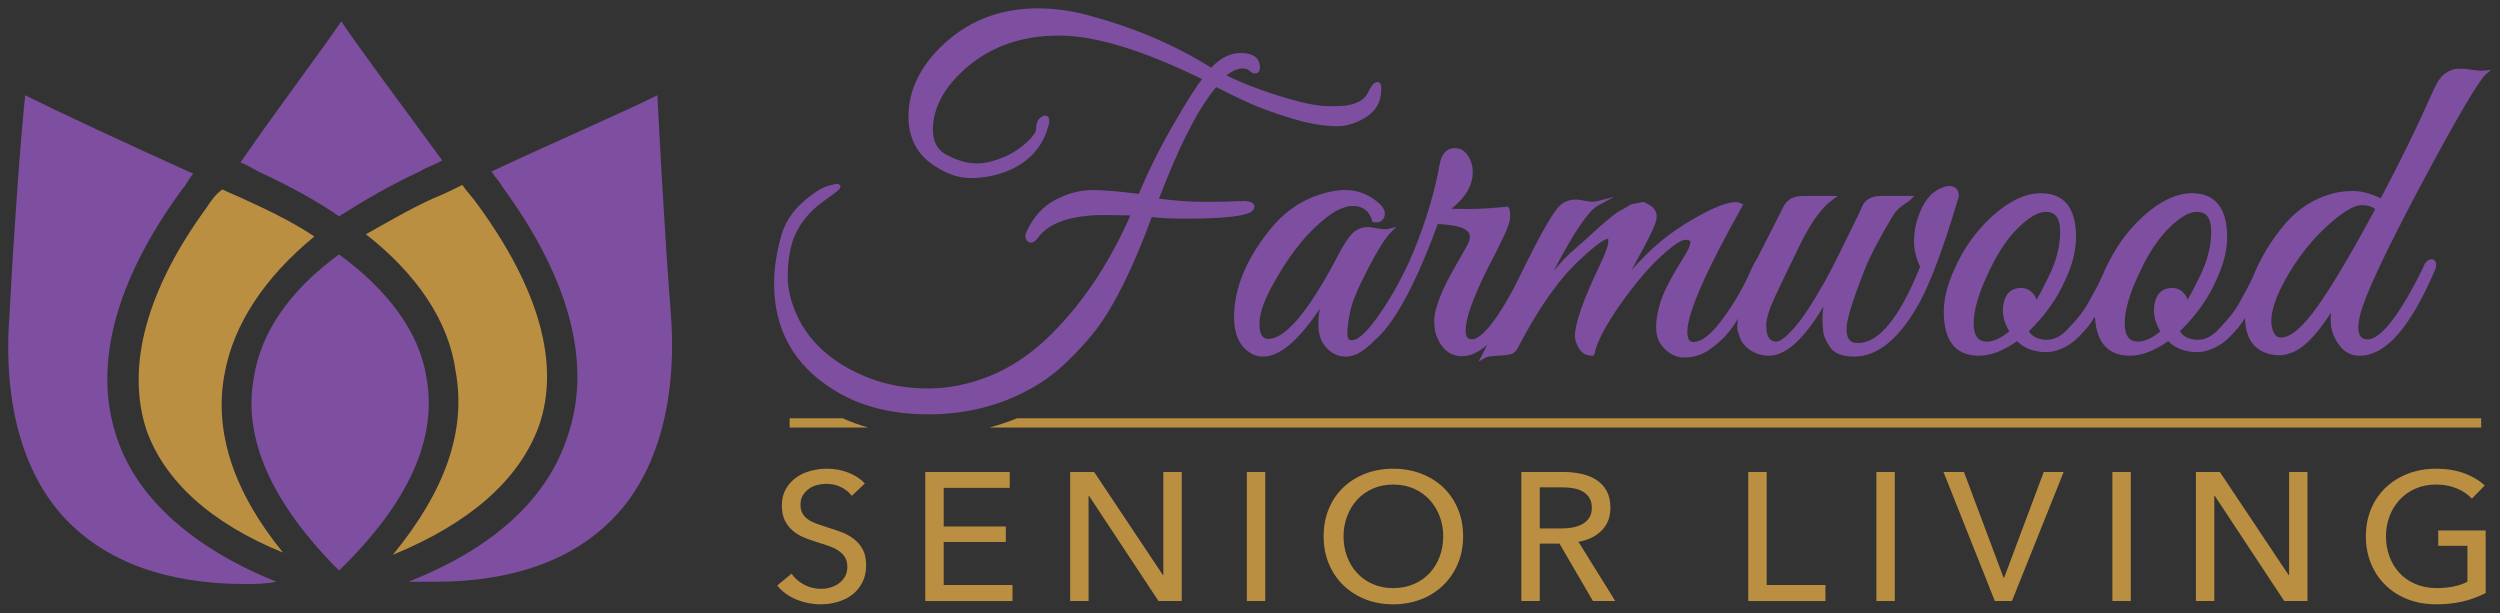 <?xml version="1.0" encoding="UTF-8"?><svg id="Layer_1" xmlns="http://www.w3.org/2000/svg" viewBox="0 0 268.842 65.945"><rect x="0" y="0" width="268.842" height="65.945" fill="#333333" stroke="none"/><defs><style>.cls-fsllogo-1{fill:#7e4fa0;}.cls-fsllogo-2{fill:#fff;}.cls-fsllogo-3{fill:#bb8f42;}</style></defs><path class="cls-fsllogo-1" d="M25.849,17.479c.724.241,1.445.721,1.928.962,3.133,1.445,6.266,3.133,8.68,4.821,2.649-1.688,5.545-3.376,8.678-4.821.726-.479,1.688-.721,2.412-1.204-4.583-6.266-8.92-12.054-10.849-14.945-1.929,2.892-6.508,8.916-10.849,15.187Z"/><path class="cls-fsllogo-1" d="M45.86,40.618c-.726-4.82-4.1-9.399-9.404-13.256-5.304,3.857-8.437,8.437-9.162,13.256-1.204,6.512,1.929,13.504,9.162,20.732,7.475-7.228,10.608-14.22,9.404-20.732Z"/><path class="cls-fsllogo-3" d="M22.232,22.3c-6.508,8.92-8.678,17.115-6.508,23.865,1.929,5.545,6.99,10.123,14.708,13.256-5.304-6.508-7.475-13.015-6.271-19.281.967-5.304,4.342-10.366,9.645-14.708-2.171-1.446-4.583-2.65-7.233-3.859-.967-.479-1.687-.721-2.654-1.204-.721.483-1.205,1.204-1.688,1.929Z"/><path class="cls-fsllogo-3" d="M49.713,19.886c-.961.484-1.928.967-3.133,1.451-2.649,1.204-5.061,2.649-7.232,3.853,5.545,4.343,8.92,9.404,9.645,14.709,1.204,6.508-1.208,13.015-6.75,19.765,8.195-3.376,13.499-7.954,15.67-13.742,2.409-6.749,0-14.944-6.512-23.865-.478-.72-1.204-1.445-1.688-2.171Z"/><path class="cls-fsllogo-1" d="M43.931,62.559h2.892c8.437,0,14.944-2.412,19.286-6.99,4.579-4.821,6.75-12.537,6.024-21.941-.721-9.158-1.204-19.046-1.445-23.382-3.376,1.688-10.609,4.821-17.841,8.195.483.726.966,1.209,1.209,1.688,7.233,9.887,9.64,19.044,6.99,26.76-2.171,6.75-7.957,12.054-17.115,15.67Z"/><path class="cls-fsllogo-1" d="M1.021,33.869c-.726,9.404,1.445,17.115,6.023,21.941,4.343,4.578,10.85,6.992,19.287,6.992,1.204,0,2.171,0,3.374-.243-8.92-3.616-14.944-8.92-17.115-15.428-2.655-7.716-.241-16.878,6.99-26.76.484-.484.721-1.204,1.205-1.688-7.476-3.374-14.704-6.749-18.078-8.437-.483,4.578-1.209,14.466-1.687,23.624Z"/><path class="cls-fsllogo-2" d="M129.657,8.422c-6.531-3.232-11.784-4.849-15.76-4.849s-7.306,1.132-9.989,3.394c-2.554,2.167-3.831,4.494-3.831,6.983,0,1.294.468,2.231,1.406,2.812,1.261.712,2.456,1.067,3.588,1.067.419,0,.84-.048,1.261-.145,1.486-.355,2.747-.953,3.782-1.794,1.034-.84,1.552-1.519,1.552-2.037,0-.517.153-.873.46-1.067.307-.194.461-.129.461.194,0,.194-.048.42-.145.679-.679,2.295-2.263,3.863-4.752,4.704-1.066.356-2.166.533-3.297.533s-2.247-.339-3.346-1.018c-2.069-1.164-3.103-2.941-3.103-5.335,0-2.877,1.325-5.495,3.976-7.856,2.65-2.359,5.884-3.54,9.699-3.54,1.875,0,3.766.275,5.673.824,4.784,1.294,9.117,3.169,12.996,5.625,1.002-1.099,2.037-1.649,3.103-1.649,1.195,0,1.81.405,1.843,1.212.032.356-.082.518-.34.485-.162-.032-.339-.162-.533-.388-.259-.097-.501-.145-.728-.145-.711,0-1.439.356-2.182,1.067,2.392,1.196,5.205,2.215,8.438,3.055,1.261.291,2.263.436,3.007.436.743,0,1.309-.016,1.697-.049,1.422-.161,2.343-.695,2.764-1.6.226-.485.428-.783.606-.897.177-.113.283-.056.315.169v.388c0,1.326-.679,2.328-2.037,3.006-.841.42-1.633.63-2.376.63-.744,0-1.552-.073-2.425-.218-.873-.145-2.004-.444-3.394-.897-1.391-.452-2.522-.873-3.394-1.261-.873-.388-1.73-.792-2.57-1.212l-1.357-.679c-1.682,1.908-3.476,5.189-5.383,9.844-.615,1.552-.97,2.441-1.067,2.667,1.875.259,3.604.388,5.189.388s2.837-.024,3.758-.073,1.398.057,1.431.315c.032.711-2.376,1.067-7.226,1.067-1.552,0-2.796-.065-3.734-.194-2.005,5.496-4.009,9.57-6.013,12.22-.841,1.1-1.891,2.255-3.152,3.467-1.261,1.213-2.603,2.19-4.024,2.935-3.201,1.745-6.773,2.618-10.717,2.618s-7.29-.873-10.038-2.618c-4.17-2.587-6.255-6.32-6.255-11.202,0-1.649.274-3.411.824-5.286.388-1.228,1.107-2.311,2.158-3.249,1.05-.938,1.931-1.511,2.643-1.722.711-.21,1.042-.25.994-.121-.048.129-.606.566-1.673,1.309-2.102,1.52-3.346,3.394-3.734,5.625-.162.808-.243,1.746-.243,2.812s.243,2.231.728,3.492c1.325,3.427,4.073,5.947,8.244,7.564,1.971.743,4.089,1.115,6.353,1.115s4.51-.453,6.74-1.357c2.231-.905,4.299-2.264,6.207-4.073,3.717-3.523,6.789-8.082,9.213-13.675l-3.103-.048c-3.782,0-6.272.873-7.468,2.619-.291.356-.526.444-.703.267-.178-.177-.202-.412-.073-.703.711-1.552,1.713-2.667,3.006-3.346,1.293-.679,2.578-1.018,3.856-1.018,1.276,0,2.998.145,5.164.436,1.002-2.457,2.271-5.011,3.807-7.662,1.535-2.65,2.61-4.332,3.225-5.043Z"/><path class="cls-fsllogo-3" d="M84.916,44.976v1h8.46c-.964-.268-1.886-.602-2.765-1h-5.694Z"/><path class="cls-fsllogo-3" d="M266.817,44.976H109.382c-.968.397-1.967.732-2.994,1h160.43v-1Z"/><path class="cls-fsllogo-1" d="M129.657,8.422c-6.531-3.232-11.784-4.849-15.76-4.849s-7.306,1.132-9.989,3.394c-2.554,2.167-3.831,4.494-3.831,6.983,0,1.294.468,2.231,1.406,2.812,1.261.712,2.456,1.067,3.588,1.067.419,0,.84-.048,1.261-.145,1.486-.355,2.747-.953,3.782-1.794,1.034-.84,1.552-1.519,1.552-2.037,0-.517.153-.873.46-1.067.307-.194.461-.129.461.194,0,.194-.048.42-.145.679-.679,2.295-2.263,3.863-4.752,4.704-1.066.356-2.166.533-3.297.533s-2.247-.339-3.346-1.018c-2.069-1.164-3.103-2.941-3.103-5.335,0-2.877,1.325-5.495,3.976-7.856,2.65-2.359,5.884-3.54,9.699-3.54,1.875,0,3.766.275,5.673.824,4.784,1.294,9.117,3.169,12.996,5.625,1.002-1.099,2.037-1.649,3.103-1.649,1.195,0,1.81.405,1.843,1.212.032.356-.082.518-.34.485-.162-.032-.339-.162-.533-.388-.259-.097-.501-.145-.728-.145-.711,0-1.439.356-2.182,1.067,2.392,1.196,5.205,2.215,8.438,3.055,1.261.291,2.263.436,3.007.436.743,0,1.309-.016,1.697-.049,1.422-.161,2.343-.695,2.764-1.6.226-.485.428-.783.606-.897.177-.113.283-.056.315.169v.388c0,1.326-.679,2.328-2.037,3.006-.841.42-1.633.63-2.376.63-.744,0-1.552-.073-2.425-.218-.873-.145-2.004-.444-3.394-.897-1.391-.452-2.522-.873-3.394-1.261-.873-.388-1.73-.792-2.57-1.212l-1.357-.679c-1.682,1.908-3.476,5.189-5.383,9.844-.615,1.552-.97,2.441-1.067,2.667,1.875.259,3.604.388,5.189.388s2.837-.024,3.758-.073,1.398.057,1.431.315c.032.711-2.376,1.067-7.226,1.067-1.552,0-2.796-.065-3.734-.194-2.005,5.496-4.009,9.57-6.013,12.22-.841,1.1-1.891,2.255-3.152,3.467-1.261,1.213-2.603,2.19-4.024,2.935-3.201,1.745-6.773,2.618-10.717,2.618s-7.29-.873-10.038-2.618c-4.17-2.587-6.255-6.32-6.255-11.202,0-1.649.274-3.411.824-5.286.388-1.228,1.107-2.311,2.158-3.249,1.05-.938,1.931-1.511,2.643-1.722.711-.21,1.042-.25.994-.121-.048.129-.606.566-1.673,1.309-2.102,1.52-3.346,3.394-3.734,5.625-.162.808-.243,1.746-.243,2.812s.243,2.231.728,3.492c1.325,3.427,4.073,5.947,8.244,7.564,1.971.743,4.089,1.115,6.353,1.115s4.51-.453,6.74-1.357c2.231-.905,4.299-2.264,6.207-4.073,3.717-3.523,6.789-8.082,9.213-13.675l-3.103-.048c-3.782,0-6.272.873-7.468,2.619-.291.356-.526.444-.703.267-.178-.177-.202-.412-.073-.703.711-1.552,1.713-2.667,3.006-3.346,1.293-.679,2.578-1.018,3.856-1.018,1.276,0,2.998.145,5.164.436,1.002-2.457,2.271-5.011,3.807-7.662,1.535-2.65,2.61-4.332,3.225-5.043Z"/><path class="cls-fsllogo-1" d="M99.786,44.556c-3.974,0-7.396-.894-10.172-2.657-4.227-2.622-6.372-6.462-6.372-11.413,0-1.666.281-3.468.835-5.356.401-1.272,1.152-2.402,2.231-3.365,1.086-.97,1.982-1.551,2.738-1.775.895-.264,1.108-.246,1.243-.1l.105.113-.049.193c-.042.112-.1.267-1.764,1.426-2.034,1.471-3.256,3.31-3.631,5.463-.159.793-.239,1.723-.239,2.769,0,1.03.239,2.175.711,3.402,1.292,3.341,4.018,5.838,8.101,7.421,1.933.729,4.04,1.099,6.262,1.099,2.218,0,4.455-.45,6.646-1.339,2.189-.889,4.252-2.242,6.129-4.023,3.6-3.412,6.628-7.868,9.005-13.249l-2.728-.043c-3.674,0-6.117.844-7.258,2.51-.249.307-.47.453-.687.464-.144.01-.286-.048-.399-.162-.177-.176-.342-.49-.124-.981.732-1.598,1.781-2.763,3.119-3.466,1.323-.695,2.659-1.047,3.972-1.047,1.244,0,2.927.139,5.006.413.991-2.402,2.251-4.929,3.748-7.514,1.401-2.418,2.402-4.006,3.049-4.832-6.337-3.108-11.507-4.684-15.368-4.684-3.897,0-7.203,1.122-9.828,3.335-2.482,2.106-3.742,4.391-3.742,6.792,0,1.212.421,2.063,1.288,2.6,1.653.933,3.18,1.234,4.661.89,1.44-.344,2.68-.931,3.681-1.744,1.206-.981,1.46-1.543,1.46-1.843,0-.607.194-1.037.577-1.278.091-.057.372-.231.613-.098.153.085.231.254.231.503,0,.224-.054.482-.162.767-.694,2.35-2.347,3.988-4.906,4.853-1.086.363-2.223.546-3.377.546-1.174,0-2.344-.355-3.477-1.055-2.135-1.201-3.222-3.069-3.222-5.547,0-2.938,1.366-5.644,4.06-8.042,2.686-2.391,6.005-3.603,9.865-3.603,1.889,0,3.821.281,5.743.834,4.71,1.273,9.045,3.139,12.885,5.544,1.004-1.047,2.062-1.577,3.145-1.577,1.681,0,2.066.79,2.093,1.452.025.276-.03.48-.167.613-.079.076-.222.158-.454.13-.222-.043-.429-.181-.647-.423-.209-.072-.404-.109-.582-.109-.558,0-1.142.254-1.74.756,2.297,1.115,5.006,2.081,8.059,2.874,1.23.284,2.223.429,2.944.429.735,0,1.299-.016,1.676-.048,1.315-.149,2.179-.64,2.558-1.456.252-.54.474-.859.699-1.002.2-.128.352-.103.444-.061.138.064.223.2.252.407l.002.423c0,1.422-.732,2.509-2.175,3.23-.872.435-1.708.657-2.488.657-.754,0-1.583-.075-2.466-.222-.886-.148-2.04-.453-3.431-.906-1.39-.452-2.541-.879-3.418-1.27-.871-.387-1.739-.796-2.581-1.217l-1.184-.592c-1.621,1.899-3.373,5.137-5.213,9.628-.486,1.228-.783,1.972-.943,2.368,1.73.228,3.355.343,4.833.343,1.569,0,2.83-.024,3.745-.072.796-.043,1.623-.012,1.692.533.007.131-.02.297-.175.46-.365.381-1.518.888-7.298.888-1.45,0-2.648-.057-3.568-.17-1.982,5.401-3.994,9.471-5.979,12.097-.848,1.108-1.917,2.284-3.178,3.497-1.27,1.222-2.644,2.223-4.082,2.976-3.22,1.755-6.865,2.647-10.832,2.647ZM89.414,20.404c-.068.019-.143.04-.226.065-.674.2-1.531.761-2.547,1.669-1.012.903-1.714,1.958-2.086,3.138-.539,1.837-.812,3.592-.812,5.21,0,4.767,2.065,8.464,6.137,10.989,2.697,1.713,6.029,2.581,9.906,2.581,3.882,0,7.448-.871,10.597-2.588,1.4-.732,2.735-1.706,3.971-2.894,1.244-1.195,2.296-2.353,3.127-3.439,1.978-2.615,3.989-6.705,5.977-12.153l.069-.19.2.028c.921.127,2.166.191,3.7.191,5.425,0,6.675-.46,6.937-.734.039-.041.039-.062.039-.071.001.024-.101-.088-.772-.088-.115,0-.246.003-.396.011-.925.049-2.193.073-3.772.073-1.592,0-3.349-.131-5.223-.391l-.325-.045.13-.302c.089-.207.407-1.002,1.064-2.66,1.91-4.662,3.736-7.997,5.428-9.917l.127-.144,1.529.765c.835.417,1.696.824,2.56,1.208.862.384,1.996.805,3.37,1.252,1.367.446,2.497.745,3.358.888.856.143,1.658.215,2.384.215.701,0,1.462-.203,2.264-.604,1.277-.639,1.898-1.549,1.898-2.783v-.282c-.107.105-.25.309-.445.727-.458.986-1.454,1.572-2.962,1.743-.404.034-.966.05-1.726.05-.759,0-1.789-.149-3.063-.443-3.241-.842-6.096-1.877-8.493-3.075l-.318-.159.257-.246c.789-.754,1.581-1.136,2.355-1.136.254,0,.528.054.815.161l.102.072c.205.239.333.294.391.306.04.005.059-.045.043-.218-.018-.429-.201-.984-1.594-.984-.989,0-1.971.527-2.919,1.567l-.141.155-.177-.112c-3.84-2.432-8.19-4.315-12.928-5.596-1.88-.541-3.766-.815-5.608-.815-3.734,0-6.941,1.17-9.533,3.477-2.583,2.3-3.892,4.88-3.892,7.669,0,2.316.974,3.99,2.976,5.117,1.062.656,2.144.986,3.223.986,1.101,0,2.184-.175,3.218-.52,2.396-.809,3.941-2.335,4.592-4.537.092-.246.135-.445.135-.608,0-.009,0-.018-.001-.026-.021.01-.046.024-.077.044-.231.146-.344.426-.344.856,0,.602-.538,1.331-1.644,2.231-1.06.861-2.366,1.481-3.882,1.843-1.61.371-3.256.055-5.03-.947-1.02-.632-1.533-1.65-1.533-3.03,0-2.554,1.318-4.968,3.919-7.173,2.718-2.292,6.133-3.454,10.151-3.454,3.996,0,9.335,1.64,15.871,4.875l.29.143-.211.245c-.602.696-1.678,2.38-3.198,5.005-1.523,2.629-2.799,5.197-3.792,7.631l-.073.179-.191-.026c-2.145-.288-3.871-.434-5.131-.434-1.23,0-2.489.333-3.739.989-1.237.65-2.211,1.736-2.896,3.229-.123.277-.025.375.022.422.021.015.12.014.334-.248,1.227-1.793,3.809-2.71,7.661-2.71l3.482.054-.149.344c-2.426,5.597-5.545,10.226-9.271,13.757-1.923,1.823-4.037,3.211-6.285,4.123-2.252.913-4.551,1.376-6.835,1.376s-4.45-.381-6.441-1.131c-4.222-1.638-7.043-4.231-8.389-7.709-.494-1.285-.744-2.49-.744-3.582,0-1.08.084-2.043.248-2.862.396-2.28,1.686-4.227,3.833-5.779.53-.369.884-.628,1.122-.81Z"/><path class="cls-fsllogo-1" d="M146.871,28.812c-1.067,2.054-1.706,3.588-1.915,4.607-.211,1.019-.315,1.843-.315,2.474,0,.63.243.945.728.945.614,0,1.373-.565,2.279-1.697,1.325-1.648,2.634-3.798,3.928-6.45.129-.291.274-.452.436-.485.258-.097.388,0,.388.291,0,.162-.048.356-.145.582-2.975,6.013-5.479,9.02-7.516,9.02-.938,0-1.697-.452-2.279-1.357-.291-.485-.436-1.132-.436-1.94,0-.808.162-1.794.485-2.958-2.587,4.171-4.817,6.256-6.692,6.256-.518,0-.987-.161-1.406-.484-.97-.68-1.455-1.843-1.455-3.492,0-3.168,1.373-6.384,4.122-9.65,1.552-1.81,3.458-2.99,5.722-3.54.614-.161,1.196-.242,1.746-.242,1.486,0,2.747.518,3.782,1.552.323.356.42.695.291,1.018-.129.324-.405.453-.824.388-.356-1.164-1.132-1.746-2.328-1.746-1.391,0-3.103,1.1-5.14,3.298-1.164,1.294-2.248,2.812-3.249,4.558-1.261,2.102-1.891,3.782-1.891,5.043,0,1.262.404,1.892,1.212,1.892,1.94,0,4.478-2.974,7.613-8.923.614-1.195,1.131-2.012,1.552-2.449.42-.436.953-.655,1.601-.655.128,0,.46.049.994.145.534.097.929.114,1.188.049-.582.582-1.406,1.899-2.473,3.952Z"/><path class="cls-fsllogo-1" d="M144.738,38.349c-1.024,0-1.861-.495-2.49-1.473-.317-.528-.476-1.225-.476-2.075,0-.476.055-1.014.164-1.608-2.324,3.467-4.332,5.156-6.12,5.156-.573,0-1.097-.181-1.559-.536-1.027-.72-1.552-1.963-1.552-3.69,0-3.214,1.407-6.515,4.181-9.811,1.581-1.844,3.55-3.062,5.854-3.622,2.341-.615,4.289-.098,5.764,1.375.496.546.461,1.0.346,1.288-.1.251-.373.657-1.094.542l-.155-.024-.046-.15c-.323-1.056-1.006-1.569-2.088-1.569-1.311,0-2.978,1.083-4.957,3.218-1.147,1.273-2.229,2.793-3.216,4.513-1.233,2.057-1.858,3.71-1.858,4.918,0,1.472.549,1.642.962,1.642,1.831,0,4.318-2.957,7.392-8.79.63-1.227,1.151-2.047,1.593-2.505.467-.485,1.066-.731,1.781-.731.092,0,.299.016,1.038.149.496.09.859.109,1.083.052l.877-.22-.64.639c-.56.56-1.377,1.869-2.428,3.89-1.052,2.025-1.688,3.553-1.893,4.543-.206.994-.31,1.81-.31,2.423,0,.695.31.695.477.695.365,0,1.023-.278,2.084-1.603,1.308-1.626,2.619-3.78,3.898-6.403.161-.365.362-.57.612-.621.168-.067.341-.058.477.036.139.097.21.265.21.5,0,.198-.054.421-.166.681-3.054,6.175-5.586,9.171-7.746,9.171ZM143.216,30.225l-.469,1.685c-.316,1.136-.476,2.109-.476,2.891,0,.759.135,1.368.401,1.812.534.83,1.21,1.236,2.065,1.236,1.923,0,4.377-2.987,7.292-8.88.078-.181.12-.344.12-.471,0-.032-.002-.056-.005-.073-.01.004-.026.009-.045.016-.095.022-.192.118-.296.352-1.3,2.665-2.631,4.851-3.961,6.505-.964,1.205-1.773,1.791-2.474,1.791-.365,0-.978-.155-.978-1.195,0-.647.108-1.497.321-2.524.216-1.048.85-2.577,1.938-4.671h0c.867-1.669,1.566-2.84,2.12-3.554-.193-.012-.412-.04-.659-.085-.679-.123-.886-.142-.949-.142-.582,0-1.046.189-1.42.578-.401.417-.91,1.221-1.51,2.39-3.213,6.097-5.776,9.059-7.835,9.059-.667,0-1.462-.371-1.462-2.142,0-1.318.63-3.01,1.927-5.171,1.002-1.747,2.106-3.294,3.277-4.597,2.108-2.276,3.85-3.381,5.326-3.381,1.256,0,2.101.593,2.514,1.763.27.019.354-.12.406-.248.033-.084.135-.339-.244-.757-1.336-1.335-3.101-1.808-5.28-1.236-2.205.536-4.086,1.7-5.595,3.461-2.695,3.202-4.062,6.394-4.062,9.487,0,1.555.454,2.66,1.349,3.287.387.298.797.44,1.263.44,1.773,0,3.954-2.065,6.479-6.138l.922-1.486Z"/><path class="cls-fsllogo-1" d="M158.121,18.556c0,1.455-.921,2.829-2.764,4.122.646.033,1.511.049,2.594.049s2.449-.081,4.098-.243c.065.097.097.356.097.776,0,.42-.194,1.042-.582,1.867-.388.824-.736,1.536-1.042,2.133-.308.599-.599,1.164-.873,1.697-.275.534-.582,1.188-.921,1.964s-.623,1.488-.849,2.134c-.808,2.457-.679,3.686.388,3.686,1.358,0,3.362-2.699,6.013-8.099.226-.42.413-.582.558-.485.145.097.218.218.218.364,0,.145-.21.647-.63,1.503-.42.857-.873,1.738-1.357,2.644s-1.245,1.956-2.279,3.151c-1.229,1.487-2.409,2.231-3.54,2.231-1.261,0-2.133-.759-2.619-2.278-.097-.291-.145-.728-.145-1.31s.186-1.357.558-2.328c.371-.97.961-2.149,1.77-3.54.808-1.39,1.261-2.207,1.358-2.449.097-.242.145-.477.145-.703,0-1.002-1.294-1.535-3.879-1.6l-.582,1.552c-2.037,5.334-3.993,8.907-5.867,10.717-.323.291-.485.194-.485-.291,0-.097.032-.21.097-.339,1.81-2.393,3.378-5.221,4.704-8.487,1.325-3.265,2.247-6.368,2.764-9.31.194-1.002.646-1.503,1.358-1.503.71,0,1.228.453,1.552,1.357.097.291.145.63.145,1.019Z"/><path class="cls-fsllogo-1" d="M157.248,38.3c-1.376,0-2.337-.825-2.857-2.452-.105-.318-.157-.772-.157-1.386,0-.618.188-1.409.575-2.417.373-.975.974-2.178,1.787-3.576.996-1.712,1.279-2.259,1.342-2.416.085-.212.128-.417.128-.611,0-1.003-1.839-1.289-3.458-1.345l-.519,1.384c-2.041,5.346-4.035,8.982-5.927,10.809-.093.084-.355.32-.625.201-.254-.112-.283-.438-.283-.672,0-.138.04-.285.123-.45,1.813-2.404,3.385-5.24,4.696-8.47,1.312-3.233,2.237-6.348,2.749-9.26.273-1.414,1.023-1.71,1.604-1.71.824,0,1.425.513,1.787,1.523.107.32.16.69.16,1.103,0,1.373-.772,2.682-2.298,3.898.527.015,1.156.022,1.878.022,1.073,0,2.444-.081,4.073-.242l.149-.015.084.126c.068.103.139.293.139.914,0,.461-.198,1.106-.606,1.974-.39.827-.738,1.541-1.046,2.141l-.847,1.646c-.298.58-.606,1.236-.941,2.001-.336.769-.619,1.48-.842,2.117-.675,2.052-.558,2.841-.34,3.142.065.091.188.211.492.211.858,0,2.559-1.381,5.788-7.959.212-.395.395-.589.597-.639.112-.028.228-.008.325.057.272.181.329.411.329.572,0,.144-.08.438-.656,1.613-.424.864-.882,1.756-1.362,2.651-.491.917-1.268,1.992-2.311,3.197-1.269,1.535-2.525,2.316-3.729,2.316ZM154.264,23.588l.178.004c2.774.07,4.123.675,4.123,1.85,0,.258-.055.526-.164.796-.102.254-.551,1.066-1.373,2.481-.799,1.375-1.389,2.554-1.752,3.503-.359.938-.541,1.691-.541,2.239,0,.552.044.966.133,1.23.453,1.419,1.232,2.107,2.381,2.107,1.048,0,2.174-.72,3.347-2.14,1.022-1.181,1.778-2.226,2.252-3.11.476-.889.932-1.776,1.353-2.636.544-1.109.601-1.35.605-1.397,0-.019,0-.061-.06-.115-.043.039-.124.134-.246.36-2.717,5.535-4.758,8.23-6.233,8.23-.492,0-.759-.228-.897-.418-.421-.582-.333-1.759.272-3.596.228-.652.516-1.377.857-2.156.339-.775.651-1.44.928-1.978l.873-1.697c.305-.595.652-1.304,1.039-2.126.37-.788.558-1.38.558-1.761,0-.256-.013-.413-.026-.507-3.174.304-5.261.239-6.525.175l-.726-.037.595-.417c1.764-1.237,2.658-2.555,2.658-3.917,0-.36-.044-.676-.133-.94-.285-.797-.716-1.187-1.315-1.187-.213,0-.861,0-1.112,1.3-.518,2.942-1.453,6.091-2.778,9.357-1.327,3.269-2.92,6.144-4.736,8.543-.034.077-.046.149-.046.189,0,.067.003.118.008.155.017-.014.037-.029.059-.05,1.833-1.77,3.787-5.345,5.801-10.621l.644-1.717Z"/><path class="cls-fsllogo-1" d="M187.118,22.096c-3.944,7.015-5.916,11.541-5.916,13.578,0,.905.307,1.358.921,1.358.776,0,1.665-.582,2.667-1.746,1.52-1.843,2.845-4.057,3.977-6.644.194-.453.388-.63.582-.534.194.097.29.227.29.388,0,.162-.162.566-.485,1.212-.323.647-.582,1.164-.776,1.552-.194.388-.623,1.132-1.285,2.231-.663,1.1-1.229,1.907-1.697,2.425-.469.517-1.067,1.026-1.794,1.527s-1.552.751-2.473.751-1.706-.452-2.352-1.357c-.291-.42-.436-.994-.436-1.722s.161-1.607.485-2.643c.323-1.034,1.212-2.715,2.667-5.043.355-.582.533-1.042.533-1.382,0-.34-.267-.509-.8-.509-.534,0-1.496.647-2.885,1.94-1.391,1.294-2.853,3.039-4.389,5.237-1.536,2.199-2.449,3.961-2.74,5.286-.55,0-.954-.226-1.212-.679-.259-.453-.388-.841-.388-1.164,0-1.325.889-3.847,2.667-7.565.582-1.228.889-2.061.921-2.498.032-.436-.024-.662-.17-.679-.145-.016-.348.041-.606.169-.582.291-1.472,1.002-2.667,2.134-2.263,2.069-4.494,5.221-6.692,9.457-.162.355-.364.574-.606.654-.242.081-.72.138-1.43.17-.711.031-1.18.112-1.407.242.582-1.131,1.601-3.249,3.055-6.353,2.619-5.56,4.364-8.761,5.237-9.602.388-.388.921-.582,1.6-.582.129,0,.461.049.994.145.533.097.929.114,1.188.048-1.196.647-3.152,3.686-5.868,9.117,1.52-1.875,2.61-3.103,3.273-3.686.662-.582,1.155-1.018,1.479-1.309.323-.291.574-.517.751-.679.177-.162.436-.396.776-.703.339-.307.598-.534.776-.679.177-.145.428-.347.752-.606.323-.258.573-.428.751-.509.177-.08.42-.218.728-.412.307-.194.533-.291.679-.291s.347-.04.606-.121c.258-.081.436-.056.534.073.646.259.97.663.97,1.212,0,.485-.55,1.73-1.649,3.734-1.099,2.004-1.81,3.33-2.133,3.976,1.422-1.777,2.78-3.241,4.073-4.389,1.292-1.147,2.82-2.206,4.582-3.176,1.762-.97,3.046-1.455,3.855-1.455.194,0,.355.033.485.097Z"/><path class="cls-fsllogo-1" d="M159.014,38.882l.387-.752c.576-1.12,1.603-3.255,3.051-6.344,2.657-5.641,4.387-8.806,5.29-9.676.431-.431,1.029-.652,1.773-.652.092,0,.3.016,1.039.149.497.091.86.108,1.083.052l1.938-.489-1.757.951c-.993.538-2.583,2.889-4.737,7.0.803-.936,1.417-1.589,1.858-1.977.661-.581,1.154-1.017,1.477-1.307l1.526-1.381c.344-.311.606-.54.786-.688.177-.146.429-.348.754-.608.343-.274.606-.451.804-.541.163-.073.397-.206.698-.396.355-.225.614-.33.812-.33.083,0,.242-.019.531-.11.401-.126.629-.025.757.102.883.375,1.071.978,1.071,1.421,0,.339-.174,1.107-1.68,3.854-.399.728-.744,1.361-1.038,1.904.892-1.006,1.759-1.884,2.593-2.623,1.302-1.155,2.859-2.234,4.628-3.208,2.305-1.269,3.799-1.747,4.572-1.362l.235.117-.129.229c-3.904,6.944-5.884,11.471-5.884,13.455,0,1.108.488,1.108.671,1.108.696,0,1.529-.559,2.478-1.659,1.494-1.812,2.819-4.027,3.937-6.581.166-.387.34-.604.546-.68.123-.047.254-.038.376.022.355.178.429.431.429.612,0,.148-.06.422-.511,1.324l-.776,1.552c-.198.396-.621,1.131-1.294,2.248-.667,1.105-1.248,1.935-1.726,2.464-.483.531-1.101,1.058-1.838,1.565-.766.527-1.646.795-2.615.795-1.003,0-1.863-.492-2.555-1.462-.321-.464-.483-1.091-.483-1.867,0-.75.167-1.664.496-2.718.332-1.062,1.213-2.731,2.694-5.101.409-.67.495-1.049.495-1.25,0-.078,0-.259-.55-.259-.262,0-.963.243-2.715,1.873-1.372,1.276-2.836,3.024-4.354,5.198-1.509,2.161-2.418,3.909-2.701,5.196l-.043.196h-.201c-.644,0-1.125-.271-1.43-.805-.283-.494-.42-.916-.42-1.288,0-1.377.88-3.887,2.691-7.673.704-1.486.877-2.13.897-2.408.017-.236.003-.355-.01-.411-.071.008-.198.041-.405.144-.558.279-1.435.983-2.607,2.092-2.235,2.043-4.469,5.202-6.642,9.39-.186.409-.44.675-.75.776-.266.089-.755.148-1.497.183-.875.038-1.186.147-1.294.209l-.734.421ZM181.227,25.289c.914,0,1.05.476,1.05.759,0,.39-.186.884-.57,1.512-1.439,2.303-2.327,3.98-2.642,4.987-.315,1.005-.474,1.869-.474,2.568,0,.673.132,1.204.392,1.579.6.84,1.302,1.25,2.146,1.25.866,0,1.65-.238,2.332-.707.705-.485,1.294-.986,1.751-1.489.457-.505,1.018-1.308,1.669-2.386.657-1.091,1.086-1.835,1.275-2.214l.776-1.552c.435-.872.459-1.07.459-1.101,0-.024,0-.087-.15-.164-.002.009-.099.073-.242.408-1.137,2.598-2.487,4.853-4.014,6.704-1.065,1.237-2,1.837-2.86,1.837-.534,0-1.171-.279-1.171-1.608,0-2.072,1.895-6.464,5.791-13.42-.72-.059-2.041.427-3.844,1.419-1.737.956-3.263,2.014-4.537,3.144-1.276,1.132-2.637,2.599-4.044,4.358l-1.47,1.837,1.051-2.105c.323-.647,1.022-1.95,2.138-3.984,1.337-2.44,1.618-3.312,1.618-3.614,0-.44-.266-.761-.812-.981l-.065-.026-.042-.056c-.018-.024-.107-.031-.26.016-.284.089-.507.132-.68.132-.034,0-.175.018-.545.252-.325.205-.573.345-.758.429-.158.071-.393.232-.698.477-.323.258-.573.459-.75.604-.176.144-.432.368-.767.671l-1.528,1.382c-.325.292-.818.729-1.481,1.312-.647.568-1.739,1.797-3.244,3.655l-1.442,1.779,1.024-2.048c2.334-4.668,4.09-7.546,5.335-8.737-.145-.015-.305-.039-.477-.07-.679-.123-.886-.142-.949-.142-.616,0-1.081.167-1.423.509-.85.818-2.594,4.024-5.188,9.531-1.252,2.67-2.189,4.63-2.795,5.84.244-.041.544-.069.91-.086.853-.038,1.211-.106,1.362-.157.172-.057.326-.232.458-.52,2.206-4.252,4.476-7.457,6.75-9.538,1.221-1.156,2.113-1.867,2.724-2.173.306-.152.548-.217.745-.194.457.052.41.701.392.945-.036.474-.345,1.319-.945,2.586-1.754,3.667-2.643,6.176-2.643,7.458,0,.278.119.629.354,1.04.184.322.441.497.801.541.343-1.326,1.26-3.063,2.729-5.168,1.538-2.202,3.026-3.977,4.423-5.277,1.934-1.798,2.67-2.006,3.056-2.006Z"/><path class="cls-fsllogo-1" d="M210.394,21.078l-.243.824c-1.423,4.721-2.715,8.18-3.879,10.377-2.102,3.88-4.396,5.819-6.886,5.819-1.164,0-1.956-.299-2.376-.897-.42-.598-.655-1.139-.703-1.624-.049-.485-.073-.904-.073-1.261,0-.873.145-1.826.436-2.861-2.393,4.364-4.543,6.547-6.45,6.547-.711,0-1.358-.202-1.94-.606-.582-.403-.938-.945-1.067-1.624-.097-.162-.145-.355-.145-.582,0-1.39.598-3.071,1.794-5.044-.517,0-.663-.258-.436-.775l.873-1.697c1.583-3.103,2.489-4.881,2.716-5.335.323-.679.953-1.018,1.891-1.018h2.958c-1.164.841-2.336,2.465-3.516,4.873-1.181,2.409-2.085,4.292-2.716,5.649-.63,1.358-.945,2.4-.945,3.128s.121,1.245.364,1.552c.242.308.558.461.945.461.388,0,.856-.267,1.406-.8.549-.534,1.05-1.107,1.503-1.722.452-.614.913-1.31,1.382-2.085.468-.776.897-1.511,1.285-2.207.388-.695.808-1.503,1.261-2.424.452-.921.808-1.641,1.067-2.158.937-1.875,1.455-2.958,1.552-3.249.291-.679.905-1.018,1.842-1.018h2.958c-.065.065-.242.194-.533.388-.647.42-1.115.89-1.406,1.406-1.455,2.425-2.473,4.381-3.055,5.868-1.294,3.297-1.94,5.415-1.94,6.353,0,1.163.436,1.762,1.31,1.794h.242c2.328,0,4.623-2.812,6.885-8.438-.453-.97-.679-1.858-.679-2.667,0-.808.098-1.535.291-2.182.55-1.875,1.423-3.022,2.619-3.443.226-.097.436-.145.63-.145.517,0,.776.275.776.824Z"/><path class="cls-fsllogo-1" d="M199.386,38.349c-1.246,0-2.114-.338-2.581-1.004-.443-.63-.695-1.217-.747-1.743-.049-.487-.074-.92-.074-1.285,0-.427.034-.875.102-1.342-2.138,3.547-4.064,5.277-5.866,5.277-.76,0-1.46-.219-2.082-.651-.623-.432-1.014-1.018-1.162-1.74-.105-.192-.158-.418-.158-.671,0-1.355.552-2.987,1.642-4.857-.128-.048-.227-.124-.294-.228-.135-.206-.124-.479.031-.835l.879-1.711c1.583-3.102,2.488-4.879,2.714-5.332.364-.766,1.076-1.156,2.115-1.156h3.731l-.626.453c-1.125.812-2.282,2.421-3.438,4.781-1.167,2.38-2.08,4.279-2.714,5.644-.612,1.318-.922,2.335-.922,3.022,0,.667.104,1.137.31,1.397.194.247.44.366.75.366.314,0,.74-.252,1.232-.73.538-.522,1.034-1.092,1.476-1.69.447-.606.907-1.302,1.369-2.066.474-.785.904-1.524,1.281-2.199.379-.68.801-1.491,1.255-2.413.452-.922.808-1.642,1.067-2.16,1.156-2.312,1.475-3.025,1.538-3.216.34-.795,1.038-1.189,2.08-1.189h3.564l-.431.427c-.05.05-.164.147-.57.418-.61.397-1.057.84-1.327,1.321-1.444,2.407-2.465,4.368-3.04,5.836-1.276,3.252-1.923,5.359-1.923,6.262,0,1.349.61,1.527,1.069,1.544h.233c2.191,0,4.415-2.753,6.613-8.182-.435-.96-.656-1.859-.656-2.673,0-.826.102-1.585.302-2.254.57-1.946,1.505-3.16,2.775-3.607.239-.104.485-.16.713-.16.652,0,1.026.392,1.026,1.074l-.01.071-.243.824c-1.423,4.719-2.734,8.226-3.898,10.424-2.14,3.95-4.53,5.952-7.106,5.952ZM197.504,29.416l-.592,2.107c-.284,1.008-.427,1.948-.427,2.793,0,.349.024.764.071,1.235.044.44.266.946.659,1.506.368.525,1.098.791,2.171.791,2.379,0,4.621-1.914,6.666-5.689,1.147-2.167,2.446-5.644,3.859-10.331l.232-.787c-.011-.447-.219-.54-.526-.54-.159,0-.338.042-.531.125-1.126.397-1.954,1.499-2.478,3.284-.186.624-.281,1.335-.281,2.112,0,.769.221,1.631.655,2.561l.046.099-.04.101c-2.327,5.783-4.654,8.595-7.118,8.595h-.242c-.716-.026-1.56-.402-1.56-2.044,0-.979.64-3.087,1.957-6.444.585-1.494,1.619-3.481,3.073-5.905.291-.516.755-.994,1.377-1.415h-2.181c-.835,0-1.362.284-1.612.867-.095.285-.606,1.358-1.558,3.262-.259.517-.614,1.236-1.066,2.157-.458.93-.884,1.749-1.267,2.436-.379.68-.813,1.424-1.29,2.214-.469.777-.939,1.485-1.395,2.104-.458.62-.973,1.21-1.53,1.753-1.217,1.18-2.145,1.047-2.722.314-.281-.354-.417-.913-.417-1.706,0-.771.317-1.829.969-3.233.635-1.368,1.55-3.271,2.718-5.653,1.01-2.062,2.032-3.575,3.045-4.514h-2.263c-.84,0-1.385.286-1.665.875-.229.458-1.135,2.236-2.719,5.341l-.873,1.698c-.09.207-.083.317-.064.347.016.024.092.064.278.064h.444l-.23.379c-1.167,1.923-1.758,3.577-1.758,4.915,0,.182.036.33.11.453l.031.082c.117.618.433,1.098.964,1.466.536.372,1.141.561,1.797.561,1.799,0,3.896-2.159,6.231-6.417l1.052-1.919Z"/><path class="cls-fsllogo-1" d="M219.463,21.029c2.359,0,3.539,1.487,3.539,4.461,0,1.357-.355,2.812-1.066,4.364-.905,2.102-2.264,4.009-4.073,5.722.42.809,1.18,1.212,2.279,1.212.872,0,1.697-.436,2.473-1.309.97-1.002,1.665-1.883,2.085-2.644.42-.759.728-1.317.922-1.673.193-.355.443-.864.751-1.527.308-.663.493-1.067.559-1.212.064-.145.177-.218.339-.218.323-.032.485.081.485.339,0,.097-.033.211-.098.339l-.291.679c-.193.453-.339.776-.435.97-.098.194-.268.541-.51,1.042-.242.501-.453.897-.63,1.188-.179.291-.421.679-.728,1.164-.308.484-.582.872-.824,1.163-.243.291-.542.615-.897.971-.356.355-.695.63-1.019.824-.809.484-1.568.728-2.279.728-1.325,0-2.359-.42-3.103-1.262-1.487,1.1-2.86,1.649-4.121,1.649-2.36,0-3.54-1.487-3.54-4.462,0-1.357.355-2.812,1.066-4.364.97-2.262,2.335-4.186,4.098-5.771,1.762-1.583,3.435-2.376,5.019-2.376ZM219.996,22.533c-.873,0-1.908.582-3.103,1.746-1.196,1.164-2.264,2.748-3.201,4.752-1.132,2.328-1.697,4.236-1.697,5.723,0,1.487.565,2.231,1.697,2.231.809,0,1.714-.436,2.716-1.31-.518-.743-.775-1.535-.775-2.376.065-1.39.63-2.085,1.697-2.085.419,0,.768.145,1.042.436s.412.558.412.8c0,.242-.032.493-.097.752.55-.808,1.18-1.956,1.892-3.443.808-1.649,1.212-3.265,1.212-4.849,0-1.583-.599-2.376-1.794-2.376Z"/><path class="cls-fsllogo-1" d="M212.819,38.252c-2.515,0-3.79-1.585-3.79-4.712,0-1.388.366-2.891,1.089-4.468.978-2.281,2.378-4.252,4.158-5.853,1.801-1.619,3.546-2.44,5.186-2.44,2.515,0,3.789,1.585,3.789,4.711,0,1.388-.366,2.891-1.089,4.468-.889,2.062-2.229,3.969-3.986,5.664.39.616,1.034.916,1.965.916.794,0,1.563-.412,2.286-1.225.958-.99,1.647-1.862,2.053-2.599.42-.759.727-1.316.921-1.671.189-.347.44-.856.744-1.513.307-.662.492-1.065.558-1.21.102-.235.304-.366.566-.366.23-.024.425.025.559.147.08.073.177.209.177.442,0,.137-.041.285-.124.452l-.285.665c-.195.459-.344.786-.441.983-.098.194-.267.54-.509,1.04-.238.495-.454.902-.641,1.21-.18.293-.423.682-.731,1.168-.312.493-.597.893-.843,1.19-.252.302-.56.634-.913.987-.369.368-.729.658-1.066.861-.846.507-1.656.764-2.408.764-1.305,0-2.358-.397-3.135-1.18-1.458,1.04-2.833,1.567-4.09,1.567ZM219.463,21.279c-1.513,0-3.146.778-4.853,2.312-1.726,1.551-3.083,3.463-4.035,5.683-.694,1.517-1.046,2.95-1.046,4.266,0,2.834,1.076,4.212,3.29,4.212,1.199,0,2.536-.538,3.973-1.601l.184-.136.152.171c.7.793,1.654,1.178,2.916,1.178.661,0,1.385-.232,2.15-.692.304-.182.63-.446.971-.786.344-.344.641-.664.883-.954.232-.279.503-.662.805-1.137.306-.484.547-.871.726-1.161.178-.292.386-.685.617-1.167.243-.502.414-.852.512-1.046.096-.19.238-.509.43-.956l.291-.68c.068-.137.077-.209.077-.241,0-.05-.01-.07-.013-.072-.011-.009-.066-.033-.198-.018-.094.001-.113.021-.134.069-.067.148-.253.554-.561,1.218-.314.676-.561,1.18-.758,1.542-.194.356-.503.915-.923,1.674-.428.774-1.143,1.682-2.124,2.696-.815.916-1.709,1.385-2.652,1.385-1.195,0-2.037-.453-2.501-1.347l-.087-.167.137-.13c1.777-1.683,3.128-3.58,4.016-5.64.694-1.517,1.046-2.95,1.046-4.265,0-2.834-1.076-4.211-3.289-4.211ZM213.691,37.234c-.889,0-1.947-.431-1.947-2.481,0-1.52.579-3.481,1.723-5.832.944-2.019,2.039-3.642,3.252-4.822,1.255-1.222,2.327-1.816,3.277-1.816.933,0,2.044.456,2.044,2.626,0,1.614-.416,3.283-1.237,4.959-.715,1.494-1.357,2.663-1.909,3.474l-.788,1.158.339-1.359c.059-.237.089-.471.089-.691,0-.173-.119-.39-.344-.629-.228-.241-.509-.358-.86-.358-.585,0-1.371.191-1.447,1.847,0,.774.246,1.525.731,2.222l.128.184-.169.147c-1.044.91-2.013,1.371-2.88,1.371ZM219.996,22.783c-.803,0-1.788.564-2.929,1.675-1.17,1.137-2.229,2.711-3.149,4.679-1.111,2.285-1.674,4.173-1.674,5.617,0,1.775.826,1.98,1.447,1.98.699,0,1.501-.372,2.385-1.106-.461-.729-.694-1.511-.694-2.329.09-1.932,1.108-2.335,1.947-2.335.49,0,.901.173,1.224.515.246.26.396.506.453.746.409-.696.86-1.558,1.347-2.574.788-1.609,1.188-3.204,1.188-4.741,0-1.906-.881-2.126-1.544-2.126Z"/><path class="cls-fsllogo-1" d="M235.707,21.029c2.359,0,3.539,1.487,3.539,4.461,0,1.357-.355,2.812-1.066,4.364-.905,2.102-2.264,4.009-4.073,5.722.42.809,1.18,1.212,2.279,1.212.872,0,1.697-.436,2.473-1.309.97-1.002,1.665-1.883,2.085-2.644.42-.759.728-1.317.922-1.673.193-.355.443-.864.751-1.527.308-.663.493-1.067.559-1.212.064-.145.177-.218.339-.218.323-.032.485.081.485.339,0,.097-.033.211-.098.339l-.291.679c-.193.453-.339.776-.435.97-.098.194-.268.541-.51,1.042-.242.501-.453.897-.63,1.188-.179.291-.421.679-.728,1.164-.308.484-.582.872-.824,1.163-.243.291-.542.615-.897.971-.356.355-.695.63-1.019.824-.809.484-1.568.728-2.279.728-1.325,0-2.359-.42-3.103-1.262-1.487,1.1-2.86,1.649-4.121,1.649-2.36,0-3.54-1.487-3.54-4.462,0-1.357.355-2.812,1.066-4.364.97-2.262,2.335-4.186,4.098-5.771,1.762-1.583,3.435-2.376,5.019-2.376ZM236.24,22.533c-.873,0-1.908.582-3.103,1.746-1.196,1.164-2.264,2.748-3.201,4.752-1.132,2.328-1.697,4.236-1.697,5.723,0,1.487.565,2.231,1.697,2.231.809,0,1.714-.436,2.716-1.31-.518-.743-.775-1.535-.775-2.376.065-1.39.63-2.085,1.697-2.085.419,0,.768.145,1.042.436s.412.558.412.8c0,.242-.032.493-.097.752.55-.808,1.18-1.956,1.892-3.443.808-1.649,1.212-3.265,1.212-4.849,0-1.583-.599-2.376-1.794-2.376Z"/><path class="cls-fsllogo-1" d="M229.063,38.252c-2.515,0-3.79-1.585-3.79-4.712,0-1.388.366-2.891,1.089-4.468.978-2.281,2.378-4.252,4.158-5.853,1.801-1.619,3.546-2.44,5.186-2.44,2.515,0,3.789,1.585,3.789,4.711,0,1.388-.366,2.891-1.089,4.468-.889,2.062-2.229,3.969-3.986,5.664.39.616,1.034.916,1.965.916.794,0,1.563-.412,2.286-1.225.958-.99,1.647-1.862,2.053-2.599.42-.759.727-1.316.921-1.671.189-.347.44-.856.744-1.513.307-.662.492-1.065.558-1.21.102-.235.304-.366.566-.366.231-.024.425.025.559.147.08.073.177.209.177.442,0,.137-.041.285-.124.452l-.285.665c-.195.459-.344.786-.441.983-.098.194-.267.54-.509,1.04-.238.495-.454.902-.641,1.21-.18.293-.423.682-.731,1.168-.312.493-.597.893-.843,1.19-.252.302-.56.634-.913.987-.369.368-.729.658-1.066.861-.846.507-1.656.764-2.408.764-1.305,0-2.358-.397-3.135-1.18-1.458,1.04-2.833,1.567-4.09,1.567ZM235.707,21.279c-1.513,0-3.146.778-4.853,2.312-1.726,1.551-3.083,3.463-4.035,5.683-.694,1.517-1.046,2.95-1.046,4.266,0,2.834,1.076,4.212,3.29,4.212,1.199,0,2.536-.538,3.973-1.601l.184-.136.152.171c.7.793,1.654,1.178,2.916,1.178.661,0,1.385-.232,2.15-.692.304-.182.63-.446.971-.786.344-.344.641-.664.883-.954.232-.279.503-.662.805-1.137.306-.484.547-.871.726-1.161.178-.292.386-.685.617-1.167.243-.502.414-.852.512-1.046.096-.19.238-.509.43-.956l.291-.68c.068-.137.077-.209.077-.241,0-.05-.01-.07-.013-.072-.011-.009-.066-.033-.198-.018-.094.001-.113.021-.134.069-.067.148-.253.554-.561,1.218-.314.676-.561,1.18-.758,1.542-.194.356-.503.915-.923,1.674-.428.774-1.143,1.682-2.124,2.696-.815.916-1.709,1.385-2.652,1.385-1.195,0-2.037-.453-2.501-1.347l-.087-.167.137-.13c1.777-1.683,3.128-3.58,4.016-5.64.694-1.517,1.046-2.95,1.046-4.265,0-2.834-1.076-4.211-3.289-4.211ZM229.935,37.234c-.889,0-1.947-.431-1.947-2.481,0-1.52.579-3.481,1.723-5.832.944-2.019,2.039-3.642,3.252-4.822,1.255-1.222,2.327-1.816,3.277-1.816.933,0,2.044.456,2.044,2.626,0,1.614-.416,3.283-1.237,4.959-.715,1.494-1.357,2.663-1.909,3.474l-.788,1.158.339-1.359c.059-.237.089-.471.089-.691,0-.173-.119-.39-.344-.629-.228-.241-.509-.358-.86-.358-.585,0-1.371.191-1.447,1.847,0,.774.246,1.525.731,2.222l.128.184-.169.147c-1.044.91-2.013,1.371-2.88,1.371ZM236.24,22.783c-.803,0-1.788.564-2.929,1.675-1.17,1.137-2.229,2.711-3.149,4.679-1.111,2.285-1.674,4.173-1.674,5.617,0,1.775.826,1.98,1.447,1.98.699,0,1.501-.372,2.385-1.106-.461-.729-.694-1.511-.694-2.329.09-1.932,1.108-2.335,1.947-2.335.49,0,.901.173,1.224.515.246.26.396.506.453.746.409-.696.86-1.558,1.347-2.574.788-1.609,1.188-3.204,1.188-4.741,0-1.906-.881-2.126-1.544-2.126Z"/><path class="cls-fsllogo-1" d="M253.357,35.19c0,1.035.42,1.552,1.261,1.552,1.52,0,3.54-2.538,6.061-7.614.097-.194.185-.388.267-.582.08-.194.21-.323.388-.388.178-.065.299-.024.364.121.065.145.031.38-.097.703-2.587,6.013-5.206,9.02-7.856,9.02-.873,0-1.568-.388-2.085-1.164-.518-.775-.775-1.543-.775-2.304,0-.759.08-1.462.242-2.109-1.875,3.103-3.491,4.866-4.85,5.286-.388.162-.768.242-1.14.242s-.735-.049-1.091-.145c-1.584-.42-2.376-1.681-2.376-3.782,0-1.422.363-2.998,1.091-4.728s1.754-3.386,3.079-4.971c1.325-1.583,2.926-2.65,4.801-3.2.679-.226,1.48-.34,2.4-.34.922,0,1.947.291,3.079.873,2.198-4.138,4.074-7.969,5.625-11.493.453-1.067.897-1.753,1.334-2.061.436-.307.84-.46,1.212-.46h.68c.08,0,.388.041.921.121.533.081.945.105,1.236.073-.744.679-2.715,3.977-5.916,9.893-4.073,7.564-6.53,12.608-7.37,15.129-.324.939-.485,1.714-.485,2.328ZM255.733,22.436c-.42-.42-1.011-.63-1.77-.63-.76,0-1.818.566-3.177,1.697-2.166,1.81-3.96,4.042-5.383,6.692-.938,1.746-1.406,3.185-1.406,4.316,0,.517.105.986.315,1.406s.541.63.994.63c1.099,0,2.457-1.131,4.073-3.394,1.616-2.263,3.734-5.835,6.353-10.717Z"/><path class="cls-fsllogo-1" d="M253.745,38.252c-.958,0-1.73-.429-2.293-1.275-.542-.812-.817-1.634-.817-2.442,0-.315.014-.62.041-.918-1.641,2.522-3.061,3.943-4.324,4.334-.771.324-1.605.307-2.37.099-1.698-.45-2.561-1.804-2.561-4.023,0-1.45.374-3.073,1.11-4.825.733-1.744,1.782-3.438,3.118-5.034,1.351-1.615,3.007-2.718,4.922-3.28.693-.231,1.528-.35,2.471-.35.895,0,1.895.266,2.973.79,2.142-4.042,3.992-7.829,5.503-11.26.475-1.118.939-1.827,1.419-2.165.477-.335.934-.506,1.355-.506h.68c.069,0,.233.015.958.124.51.077.903.1,1.171.071l.766-.086-.568.519c-.718.654-2.69,3.96-5.865,9.827-4.048,7.517-6.521,12.594-7.353,15.089-.315.908-.473,1.664-.473,2.249,0,1.153.54,1.302,1.011,1.302.969,0,2.769-1.297,5.838-7.475.094-.189.181-.378.26-.567.105-.255.289-.437.532-.526.356-.129.585.045.678.253.096.215.066.499-.092.898-2.657,6.178-5.303,9.178-8.089,9.178ZM251.773,30.871l-.404,1.615c-.155.622-.234,1.312-.234,2.049,0,.708.247,1.435.733,2.165.472.708,1.085,1.053,1.877,1.053,2.529,0,5.095-2.984,7.627-8.869.144-.363.106-.483.098-.503.017-.002-.007-.003-.051.013-.111.041-.189.12-.241.248-.084.2-.175.399-.274.599-2.591,5.216-4.647,7.752-6.285,7.752-.69,0-1.511-.312-1.511-1.802,0-.641.168-1.451.499-2.41.839-2.519,3.325-7.623,7.387-15.166,2.796-5.168,4.632-8.301,5.579-9.519-.21-.013-.448-.04-.717-.081-.684-.102-.847-.118-.884-.118h-.68c-.316,0-.676.14-1.068.415-.396.279-.815.936-1.247,1.954-1.543,3.506-3.438,7.379-5.635,11.512l-.115.218-.22-.113c-1.091-.56-2.089-.845-2.965-.845-.889,0-1.67.11-2.321.327-1.827.536-3.401,1.586-4.689,3.123-1.303,1.558-2.326,3.209-3.04,4.907-.711,1.69-1.071,3.248-1.071,4.631,0,1.992.717,3.149,2.19,3.541.662.18,1.353.213,2.069-.086,1.313-.407,2.898-2.149,4.732-5.185l.86-1.425ZM245.307,36.797c-.546,0-.967-.266-1.218-.769-.227-.453-.342-.964-.342-1.518,0-1.168.483-2.661,1.435-4.435,1.433-2.667,3.264-4.944,5.443-6.766,1.418-1.181,2.51-1.755,3.337-1.755.824,0,1.48.237,1.946.704l.131.131-.087.164c-2.609,4.865-4.752,8.479-6.37,10.744-1.681,2.354-3.08,3.499-4.276,3.499ZM253.964,22.055c-.695,0-1.711.552-3.017,1.639-2.13,1.781-3.921,4.007-5.322,6.618-.914,1.701-1.377,3.113-1.377,4.198,0,.476.098.911.289,1.295.168.335.412.491.77.491,1.009,0,2.312-1.106,3.87-3.29,1.586-2.22,3.686-5.758,6.242-10.517-.36-.289-.85-.435-1.456-.435Z"/><path class="cls-fsllogo-3" d="M91.6,53.325c-.28-.379-.66-.69-1.14-.932-.48-.241-1.02-.362-1.62-.362-.32,0-.644.043-.97.127-.327.086-.623.223-.89.412-.267.19-.483.425-.65.705-.167.281-.25.618-.25,1.01,0,.379.076.696.23.95.153.255.36.471.62.647.26.176.567.326.92.45.353.125.731.252,1.13.383.48.144.966.307,1.46.49.493.183.94.425,1.34.725.4.301.727.677.98,1.127.253.451.38,1.022.38,1.715,0,.719-.137,1.343-.41,1.872-.273.529-.637.967-1.09,1.313s-.977.605-1.57.774c-.593.169-1.204.255-1.83.255-.894,0-1.757-.171-2.59-.51-.834-.34-1.523-.843-2.07-1.51l1.54-1.273c.334.483.78.875,1.34,1.176s1.167.451,1.82.451c.333,0,.666-.046,1-.138.333-.091.637-.235.91-.432.273-.195.497-.44.67-.734s.26-.65.26-1.068-.09-.768-.27-1.049c-.18-.28-.423-.519-.73-.715-.307-.196-.663-.363-1.07-.5-.407-.138-.837-.277-1.29-.422-.453-.13-.9-.29-1.34-.479s-.834-.432-1.18-.726-.627-.656-.84-1.088c-.213-.431-.32-.967-.32-1.607,0-.692.143-1.286.43-1.783.287-.496.66-.908,1.12-1.234.46-.327.98-.565,1.56-.716s1.163-.226,1.75-.226c.827,0,1.6.144,2.32.432.72.287,1.3.673,1.74,1.156l-1.4,1.333Z"/><path class="cls-fsllogo-3" d="M101.481,62.908h7.4v1.725h-9.38v-13.877h9.08v1.706h-7.1v4.154h6.68v1.666h-6.68v4.626Z"/><path class="cls-fsllogo-3" d="M125.06,61.85h.04v-11.094h1.98v13.877h-2.5l-7.48-11.328h-.04v11.328h-1.98v-13.877h2.58l7.4,11.094Z"/><path class="cls-fsllogo-3" d="M136.06,64.633h-1.98v-13.877h1.98v13.877Z"/><path class="cls-fsllogo-3" d="M157.34,57.675c0,1.072-.19,2.056-.57,2.95-.38.895-.904,1.666-1.57,2.312s-1.46,1.15-2.38,1.51c-.92.358-1.92.539-3,.539s-2.077-.181-2.99-.539c-.914-.359-1.704-.863-2.37-1.51-.667-.646-1.187-1.417-1.56-2.312-.373-.894-.56-1.878-.56-2.95,0-1.084.186-2.074.56-2.969.373-.895.893-1.659,1.56-2.294.666-.633,1.456-1.127,2.37-1.48.913-.352,1.91-.529,2.99-.529s2.08.177,3,.529,1.713.847,2.38,1.48c.666.635,1.19,1.398,1.57,2.294.38.894.57,1.885.57,2.969ZM155.2,57.675c0-.758-.127-1.473-.38-2.146-.253-.673-.613-1.265-1.08-1.774s-1.03-.911-1.69-1.205-1.403-.441-2.23-.441c-.814,0-1.55.147-2.21.441s-1.22.695-1.68,1.205-.817,1.102-1.07,1.774c-.253.673-.38,1.388-.38,2.146,0,.771.127,1.497.38,2.176.253.68.613,1.272,1.08,1.773.466.504,1.026.899,1.68,1.187s1.387.431,2.2.431c.813,0,1.553-.144,2.22-.431.666-.287,1.233-.683,1.7-1.187.467-.502.827-1.094,1.08-1.773.253-.679.38-1.404.38-2.176Z"/><path class="cls-fsllogo-3" d="M165.58,64.633h-1.98v-13.877h4.54c.68,0,1.327.069,1.94.206.613.138,1.15.356,1.61.657.46.3.823.695,1.09,1.185s.4,1.088.4,1.793c0,1.02-.32,1.843-.96,2.47-.64.627-1.467,1.026-2.48,1.195l3.96,6.37h-2.4l-3.6-6.174h-2.12v6.174ZM165.58,56.832h2.28c.467,0,.9-.039,1.3-.117.4-.078.75-.206,1.05-.383.3-.176.537-.404.71-.685.173-.281.26-.63.26-1.049,0-.418-.087-.768-.26-1.049-.173-.28-.403-.506-.69-.676-.287-.17-.624-.291-1.01-.362-.387-.072-.793-.108-1.22-.108h-2.42v4.43Z"/><path class="cls-fsllogo-3" d="M189.98,62.908h6.32v1.725h-8.3v-13.877h1.98v12.152Z"/><path class="cls-fsllogo-3" d="M203.76,64.633h-1.98v-13.877h1.98v13.877Z"/><path class="cls-fsllogo-3" d="M215.459,62.124h.06l4.26-11.368h2.14l-5.56,13.877h-1.84l-5.521-13.877h2.2l4.26,11.368Z"/><path class="cls-fsllogo-3" d="M229.139,64.633h-1.98v-13.877h1.98v13.877Z"/><path class="cls-fsllogo-3" d="M246.119,61.85h.04v-11.094h1.98v13.877h-2.5l-7.481-11.328h-.04v11.328h-1.98v-13.877h2.579l7.4,11.094Z"/><path class="cls-fsllogo-3" d="M265.819,53.618c-.427-.458-.97-.823-1.63-1.098s-1.397-.412-2.21-.412c-.827,0-1.574.147-2.24.441-.667.294-1.233.695-1.7,1.205s-.827,1.102-1.08,1.774-.38,1.388-.38,2.146c0,.771.127,1.497.38,2.176.253.68.613,1.272,1.08,1.773.467.504,1.04.899,1.72,1.187.681.287,1.44.431,2.28.431.667,0,1.28-.059,1.84-.176.56-.118,1.047-.288,1.46-.51v-3.861h-3.14v-1.647h5.1v6.723c-.746.393-1.56.693-2.439.901-.88.209-1.84.315-2.88.315-1.107,0-2.124-.181-3.051-.539-.927-.359-1.723-.863-2.39-1.51s-1.187-1.417-1.56-2.312c-.374-.894-.56-1.878-.56-2.95,0-1.084.19-2.074.57-2.969.38-.895.906-1.659,1.58-2.294.673-.633,1.47-1.127,2.39-1.48s1.92-.529,3-.529c1.134,0,2.144.164,3.03.49.887.327,1.623.765,2.21,1.313l-1.38,1.411Z"/></svg>
